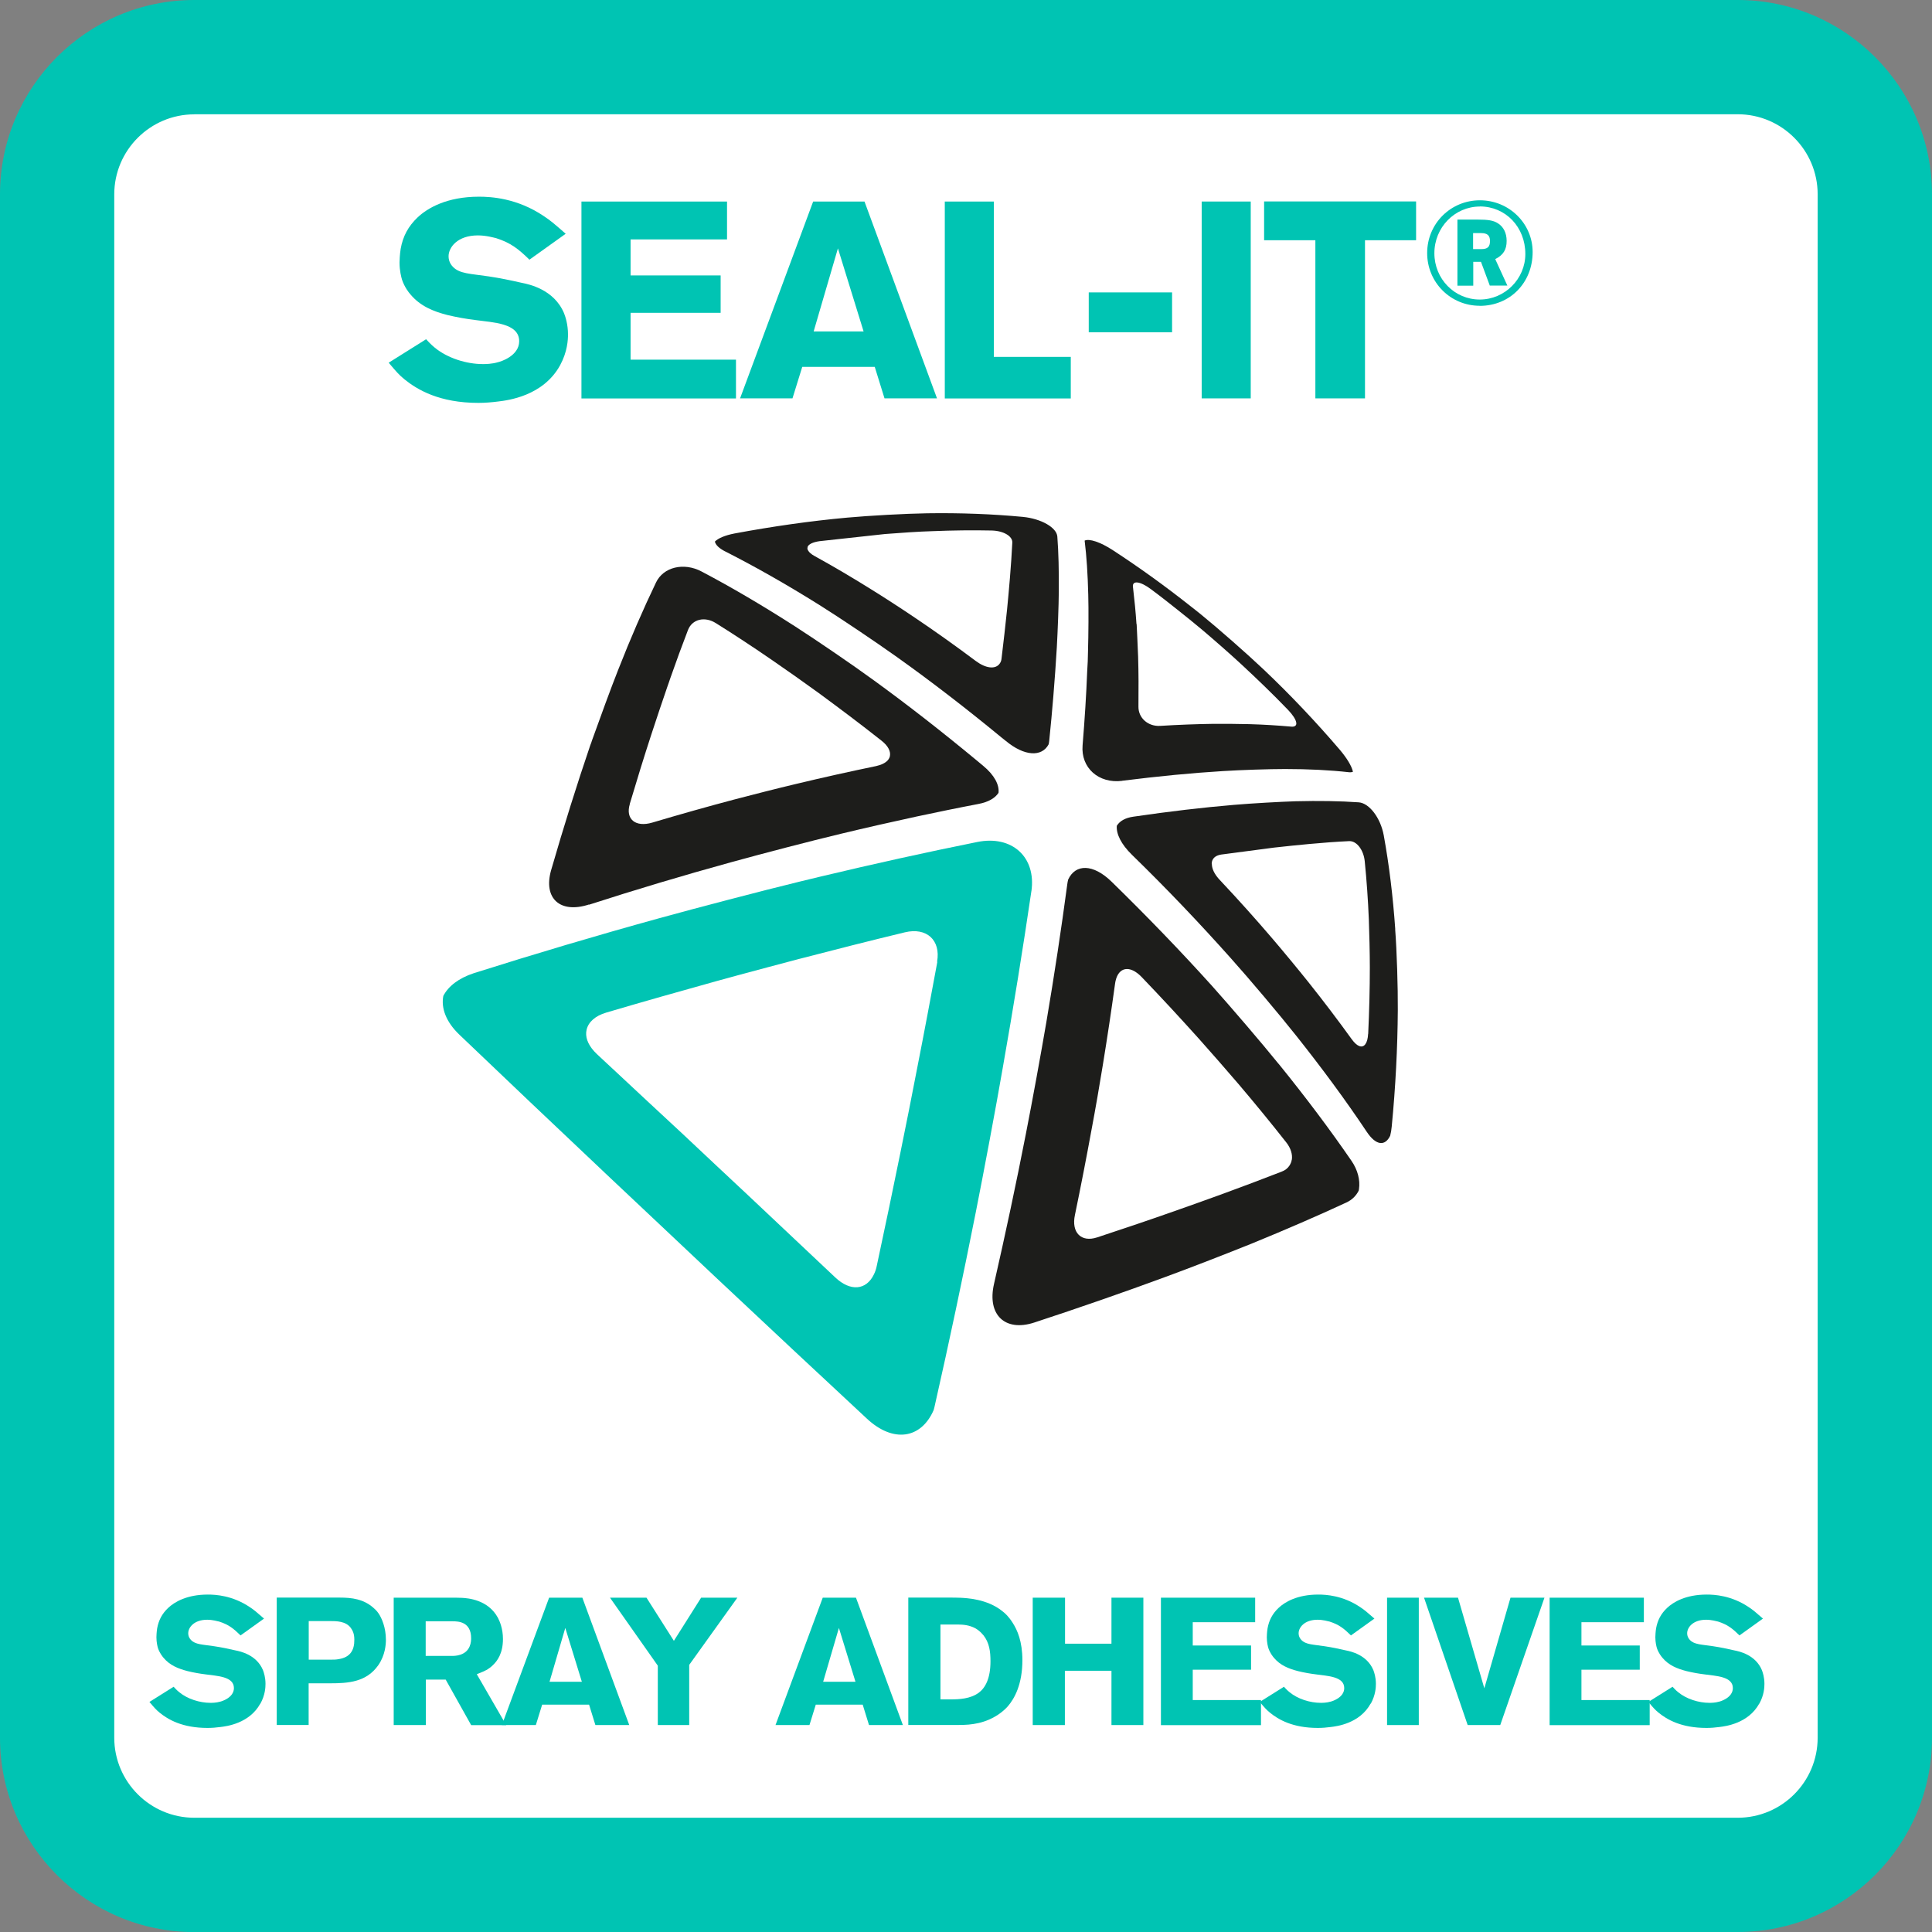 <?xml version="1.0" encoding="UTF-8"?><svg id="b" xmlns="http://www.w3.org/2000/svg" viewBox="0 0 235.55 235.56"><rect x="0" y="0" width="235.55" height="235.56" fill="#808080" stroke="none"/><defs><style>.d{fill:#fff;}.mint{fill:#00c4b3;}.f{fill:#1d1d1b;}</style></defs><g id="c">
<rect class="d" x="6.97" y="6.97" width="221.62" height="221.62" rx="16.72" ry="16.72"></rect><path class="mint" d="M211.86,235.56H23.69c-13.06,0-23.69-10.63-23.69-23.69V23.69C0,10.63,10.63,0,23.69,0H211.86c13.06,0,23.69,10.63,23.69,23.69V211.86c0,13.07-10.62,23.69-23.69,23.69h0ZM23.69,13.94c-5.38,0-9.76,4.38-9.76,9.76V211.86c0,5.38,4.38,9.76,9.76,9.76H211.86c5.38,0,9.75-4.37,9.75-9.76V23.69c0-5.38-4.37-9.76-9.75-9.76H23.69Z"/><path class="f" d="M88.42,67.23c3.68,1.87,7.5,4.04,11.45,6.51,2.57,1.61,6.85,4.49,9.52,6.39,4.25,3.03,8.52,6.33,12.78,9.84,.14,.11,.29,.22,.43,.34,2.3,1.92,4.42,2,5.25,.44,.03-.13,.06-.28,.07-.41,.19-1.87,.36-3.66,.5-5.4,.17-2.1,.32-4.12,.43-6.04,.11-2.02,.23-5.08,.24-6.8,.02-2.5-.03-4.74-.18-6.69-.09-1.1-1.97-2.17-4.19-2.39-3.71-.35-7.61-.5-11.67-.44-2.62,.04-7.02,.28-9.77,.53-4.5,.41-9.09,1.07-13.72,1.93-1.18,.23-2,.58-2.4,.99,.09,.4,.49,.81,1.27,1.21Zm10.04-.55c.12-.32,.62-.58,1.46-.7l7.97-.87c1.62-.13,4.22-.31,5.79-.35,2.47-.1,4.87-.13,7.22-.08,1.44,.03,2.57,.69,2.52,1.48-.07,1.34-.16,2.77-.29,4.31-.08,1.01-.24,2.74-.35,3.86-.19,1.87-.42,3.85-.67,5.94-.02,.28-.12,.51-.26,.68-.51,.66-1.64,.56-2.88-.36-2.47-1.85-4.93-3.6-7.38-5.25-1.5-1.02-3.95-2.61-5.43-3.52-2.32-1.45-4.6-2.79-6.85-4.03-.4-.22-.65-.44-.77-.65-.1-.15-.13-.3-.07-.44Z"/><path class="f" d="M71.82,110.3c5.7-1.84,11.51-3.58,17.4-5.2,3.66-1.01,9.64-2.57,13.28-3.44,3.12-.75,6.21-1.45,9.26-2.11,2.54-.54,5.05-1.06,7.53-1.53,1.22-.23,2.04-.72,2.45-1.36,.11-.97-.5-2.16-1.88-3.3-.28-.24-.55-.46-.83-.69-4.18-3.46-8.35-6.72-12.5-9.73-2.67-1.95-6.99-4.89-9.58-6.56-3.94-2.53-7.76-4.78-11.43-6.71-2.17-1.14-4.65-.53-5.54,1.35-1.55,3.23-3.11,6.81-4.63,10.69-.87,2.2-2.17,5.76-3.17,8.55-.06,.2-.13,.4-.21,.59-1.64,4.82-3.24,9.92-4.78,15.25-.97,3.42,1.08,5.32,4.61,4.18Zm4.96-12.28c.87-2.92,1.74-5.75,2.63-8.47,.54-1.66,1.42-4.28,1.96-5.84,.12-.35,.25-.69,.36-1.04,.71-2.03,1.43-3.99,2.15-5.86,.51-1.32,2.04-1.7,3.41-.83,2.27,1.42,4.58,2.94,6.93,4.56,1.52,1.04,4.03,2.81,5.58,3.94,2.53,1.86,5.09,3.78,7.67,5.82,.81,.63,1.14,1.31,1.03,1.87-.03,.18-.13,.36-.25,.51-.28,.32-.76,.57-1.43,.72-3.24,.67-6.52,1.4-9.81,2.19-2.07,.49-5.46,1.35-7.54,1.9-3.32,.88-6.64,1.82-9.94,2.8-2.06,.61-3.3-.42-2.74-2.27Z"/><path class="f" d="M136.82,95.19c4.38-.55,8.48-.95,12.29-1.18,2.24-.14,5.64-.25,7.57-.25,2.87,0,5.46,.13,7.78,.39,.2,.02,.36,0,.49-.06,0-.02,0-.05-.02-.08-.16-.64-.7-1.56-1.59-2.61-2.9-3.39-5.99-6.66-9.27-9.77-2.06-1.95-5.53-5-7.71-6.77-.41-.34-.83-.65-1.24-.98-3.07-2.43-6.22-4.7-9.41-6.78-1.59-1.04-2.91-1.45-3.47-1.19,.24,1.94,.38,4.14,.44,6.61,.05,1.73,.03,4.82-.03,6.86-.01,.82-.04,1.65-.1,2.5-.11,2.82-.3,5.81-.56,8.99-.23,2.74,1.95,4.69,4.83,4.33Zm1.74-19.1c-.1-1.5-.24-2.92-.4-4.26,0-.09-.02-.17-.03-.26-.11-.84,.88-.72,2.2,.27,1.19,.88,2.36,1.81,3.53,2.74,.92,.73,1.84,1.48,2.75,2.24,1.29,1.09,3.37,2.91,4.61,4.06,1.99,1.84,3.94,3.72,5.82,5.67,.58,.61,.92,1.14,.99,1.51,.07,.3-.06,.49-.37,.53-.06,0-.14,.02-.23,0-1.6-.14-3.29-.25-5.06-.3-1.16-.03-3.14-.05-4.4-.04-2.09,.03-4.27,.11-6.54,.25-1.47,.08-2.65-.97-2.63-2.35,.02-2.12,.02-4.15-.04-6.07-.02-.66-.07-1.52-.1-2.33-.03-.62-.06-1.21-.08-1.66Z"/><path class="mint" d="M125.75,108.66c.6-4.17-2.37-6.87-6.62-6-6.21,1.25-12.58,2.66-19.08,4.21-.86,.21-1.71,.41-2.57,.62-4.71,1.15-12.44,3.17-17.18,4.48-7.61,2.1-15.13,4.34-22.53,6.68-1.85,.61-3.11,1.59-3.72,2.77-.29,1.49,.33,3.18,1.97,4.74,5.63,5.38,11.45,10.91,17.45,16.57,.07,.08,.17,.16,.25,.24,3.83,3.59,9.9,9.34,13.68,12.89,6.15,5.79,12.27,11.49,18.27,17.08,3.23,3.03,6.64,2.48,8.16-1.02,.05-.18,.1-.35,.14-.55,1.77-7.81,3.44-15.71,5-23.58,.97-4.89,2.46-12.81,3.28-17.56,1.32-7.46,2.48-14.66,3.5-21.6Zm-11.47,8.61c-.79,4.27-1.6,8.61-2.47,13.02-.53,2.8-1.45,7.39-2.03,10.23-.93,4.56-1.88,9.16-2.87,13.75-.08,.43-.21,.81-.38,1.14-.92,1.88-2.84,2.09-4.7,.33-3.51-3.32-7.05-6.65-10.6-9.99-2.22-2.08-5.84-5.46-8.03-7.53-1.42-1.33-2.82-2.63-4.23-3.93-2.08-1.94-4.15-3.87-6.2-5.78-.94-.89-1.37-1.81-1.3-2.66,.01-.11,.03-.21,.05-.31,.21-.91,1.03-1.69,2.41-2.09,4.43-1.31,8.89-2.57,13.35-3.81,.76-.21,1.65-.45,2.59-.71,2.52-.68,5.47-1.47,7.46-1.99,4.39-1.14,8.71-2.24,12.99-3.27,2.65-.64,4.4,.95,3.93,3.58Z"/><path class="f" d="M155.89,129.71c-2.1-2.6-5.77-6.88-8.13-9.52-3.87-4.29-7.97-8.53-12.24-12.7-2.24-2.18-4.39-2.19-5.29-.25-.05,.19-.08,.38-.11,.59-.72,5.4-1.57,11.02-2.55,16.8-.63,3.7-1.75,9.84-2.5,13.64-1.19,6.1-2.5,12.22-3.88,18.27-.86,3.76,1.34,5.86,4.89,4.71,5.54-1.82,10.87-3.67,15.94-5.54,3.06-1.12,7.81-2.97,10.56-4.08,4.18-1.71,8.04-3.38,11.57-5.02,.69-.32,1.19-.82,1.5-1.44,.01-.07,.04-.14,.04-.22,.15-1.05-.13-2.28-.93-3.44-2.64-3.84-5.61-7.79-8.87-11.81Zm1.6,11.68c-.03,.26-.14,.5-.28,.72-.21,.33-.53,.58-.96,.74-2.36,.92-4.83,1.85-7.4,2.79-1.65,.6-4.44,1.6-6.2,2.21-2.87,1.01-5.84,2.01-8.88,3.01-1.95,.65-3.18-.59-2.71-2.75,.72-3.49,1.4-6.97,2.03-10.43,.41-2.15,1.02-5.66,1.36-7.79,.55-3.37,1.05-6.7,1.5-9.97,.02-.09,.02-.17,.04-.24,.36-1.8,1.76-2.06,3.2-.56,2.39,2.49,4.71,5,6.95,7.49,1.38,1.54,3.57,4.05,4.87,5.57,2.03,2.39,3.97,4.76,5.81,7.1,.56,.71,.78,1.47,.68,2.12Z"/><path class="f" d="M170.11,113.3c-.28-4.03-.75-7.86-1.4-11.44-.39-2.15-1.77-3.95-3.06-4.04-2.29-.16-4.85-.2-7.68-.13-1.92,.06-5.31,.25-7.53,.44-3.8,.32-7.89,.8-12.26,1.44-.99,.14-1.65,.53-2,1.08-.01,.01-.01,.02-.02,.03-.08,1,.53,2.25,1.85,3.54,4.21,4.1,8.22,8.31,12.01,12.56,2.33,2.6,5.92,6.86,7.97,9.44,3.18,4,6.08,7.93,8.65,11.78,1.13,1.69,2.23,1.76,2.85,.47,.09-.34,.15-.71,.19-1.13,.47-4.85,.71-9.59,.74-14.19,.02-2.8-.12-7.22-.32-9.84Zm-3.31,12.76c-.03,.58-.15,.99-.33,1.24-.37,.52-.99,.34-1.67-.6-1.65-2.29-3.4-4.6-5.25-6.92-1.17-1.47-3.16-3.88-4.43-5.36-2.04-2.39-4.18-4.77-6.39-7.12-.66-.69-.97-1.37-.98-1.93,0-.03-.02-.07-.02-.1,.03-.57,.41-.96,1.14-1.08l6.46-.85c1.23-.14,3.17-.34,4.29-.44,1.72-.16,3.34-.28,4.87-.35,.91-.04,1.76,1.06,1.9,2.46,.23,2.3,.4,4.68,.5,7.12,.06,1.56,.12,4.17,.12,5.8,0,2.66-.07,5.36-.2,8.12Z"/><g><path class="mint" d="M68.29,44.53c-2.07,3.77-6.39,4.28-7.55,4.42-.78,.1-1.6,.17-2.41,.17-4.76,0-7.45-1.6-9.04-2.89-.65-.54-.95-.88-1.9-2.01l4.56-2.86c.1,.1,.58,.65,1.05,1.02,1.56,1.29,3.88,2.01,5.88,2.01,.27,0,1.09,0,1.87-.24,.17-.03,2.55-.71,2.55-2.55,0-2.21-3.2-2.28-5.34-2.58-1.12-.14-2.28-.34-3.4-.61-1.73-.44-3.33-1.09-4.52-2.52-.24-.27-.71-.88-1.02-1.77-.1-.34-.31-1.12-.31-2.11,0-.2,.03-.99,.14-1.67,.27-1.53,.92-2.75,2.07-3.84,1.19-1.12,3.54-2.52,7.48-2.52,1.46,0,4.66,.17,7.92,2.38,.82,.54,1.29,.95,2.65,2.14l-4.42,3.16c-1.33-1.29-2.24-2.04-4.05-2.62-.31-.07-1.22-.34-2.24-.34-2.45,0-3.57,1.43-3.57,2.55,0,.65,.34,1.09,.51,1.26,.82,.88,2.14,.85,4.39,1.19,1.36,.2,2.69,.48,4.01,.78,.85,.17,3.94,.78,5.17,3.71,.17,.44,.48,1.36,.48,2.58,0,.68-.07,2.11-.95,3.74Z"/><path class="mint" d="M70.89,48.57V24.57h17.75v4.62h-11.76v4.39h10.98v4.56h-10.98v5.71h12.85v4.73h-18.83Z"/><path class="mint" d="M107.84,48.57l-1.19-3.84h-8.84l-1.19,3.84h-6.39l8.91-24h6.26l8.84,24h-6.39Zm-5.68-18.29l-2.96,10.13h6.09l-3.13-10.13Z"/><path class="mint" d="M115.19,48.57V24.57h5.98v18.94h9.38v5.07h-15.37Z"/><path class="mint" d="M132.74,40.51v-4.86h10.16v4.86h-10.16Z"/><path class="mint" d="M146.51,48.57V24.57h5.98v24h-5.98Z"/><path class="mint" d="M166.42,29.29v19.28h-6.05V29.29h-6.25v-4.73h18.53v4.73h-6.22Z"/><path class="mint" d="M180.41,37.28c-3.56,0-6.41-2.85-6.41-6.43s2.86-6.43,6.43-6.43,6.43,2.84,6.43,6.31c0,3.74-2.76,6.56-6.45,6.56Zm.02-12.1c-3.07,0-5.55,2.55-5.55,5.69s2.46,5.65,5.53,5.65,5.56-2.53,5.56-5.55c0-3.29-2.4-5.8-5.55-5.8Zm1.21,9.65l-1.08-2.91h-.94v2.91h-1.93v-8.06h2.4c1.37,0,1.99,.11,2.53,.45,.69,.43,1.07,1.19,1.07,2.15,0,1.07-.4,1.72-1.39,2.22l1.48,3.23h-2.13Zm-1.05-6.41h-.99v1.95h1.01c.76,0,1.05-.27,1.05-.99,0-.67-.32-.96-1.07-.96Z"/></g><g><path class="mint" d="M31.74,207.7c-1.34,2.44-4.14,2.77-4.88,2.86-.51,.07-1.03,.11-1.56,.11-3.08,0-4.82-1.03-5.85-1.87-.42-.35-.62-.57-1.23-1.3l2.95-1.85c.07,.07,.37,.42,.68,.66,1.01,.84,2.51,1.3,3.81,1.3,.18,0,.7,0,1.21-.15,.11-.02,1.65-.46,1.65-1.65,0-1.43-2.07-1.47-3.46-1.67-.73-.09-1.47-.22-2.2-.4-1.12-.29-2.16-.7-2.93-1.63-.15-.18-.46-.57-.66-1.14-.07-.22-.2-.73-.2-1.36,0-.13,.02-.64,.09-1.08,.18-.99,.59-1.78,1.34-2.49,.77-.73,2.29-1.63,4.84-1.63,.95,0,3.01,.11,5.13,1.54,.53,.35,.84,.62,1.72,1.39l-2.86,2.05c-.86-.84-1.45-1.32-2.62-1.69-.2-.04-.79-.22-1.45-.22-1.58,0-2.31,.92-2.31,1.65,0,.42,.22,.7,.33,.81,.53,.57,1.39,.55,2.84,.77,.88,.13,1.74,.31,2.6,.51,.55,.11,2.55,.51,3.34,2.4,.11,.29,.31,.88,.31,1.67,0,.44-.04,1.36-.62,2.42Z"/><path class="mint" d="M46.13,203.01c-1.45,2.07-3.65,2.22-5.9,2.22h-2.6v5.08h-3.89v-15.53h7.7c1.47,0,2.86,.18,4.05,1.21,.15,.13,.44,.37,.7,.77,.33,.51,.86,1.63,.86,3.17,0,.51-.07,1.85-.92,3.08Zm-3.34-4.51c-.62-.86-1.74-.86-2.66-.86h-2.49v4.71h2.35c.68,0,.97,0,1.32-.07,1.36-.22,1.91-1.06,1.89-2.38,0-.75-.22-1.12-.42-1.41Z"/><path class="mint" d="M57.44,210.32l-3.1-5.54h-2.42v5.54h-3.92v-15.53h7c.44,0,.88,0,1.32,.02,.7,.04,3.17,.2,4.38,2.42,.22,.42,.62,1.32,.62,2.6,0,1.74-.68,2.66-1.21,3.17-.22,.22-.48,.42-.73,.57-.29,.15-.62,.31-1.25,.55l3.59,6.21h-4.27Zm-2.24-12.65h-3.3v4.22h3.21c.15,0,.59,0,1.03-.15,1.25-.42,1.3-1.61,1.3-2,0-2.02-1.56-2.07-2.24-2.07Z"/><path class="mint" d="M72.59,210.32l-.77-2.49h-5.72l-.77,2.49h-4.14l5.76-15.53h4.05l5.72,15.53h-4.14Zm-3.67-11.84l-1.92,6.56h3.94l-2.02-6.56Z"/><path class="mint" d="M84.03,202.97v7.35h-3.83v-7.24l-5.83-8.29h4.45l3.34,5.26,3.32-5.26h4.42l-5.87,8.19Z"/><path class="mint" d="M105.95,210.32l-.77-2.49h-5.72l-.77,2.49h-4.14l5.76-15.53h4.05l5.72,15.53h-4.14Zm-3.67-11.84l-1.92,6.56h3.94l-2.02-6.56Z"/><path class="mint" d="M122.86,208.05c-.51,.57-1.65,1.58-3.54,2.02-.86,.2-1.61,.24-2.49,.24h-6.09v-15.53h4.95c.48,0,.95,0,1.41,.02,.66,.04,3.26,.11,5.15,1.67,.29,.22,.75,.64,1.23,1.41,.55,.86,1.17,2.24,1.17,4.53,0,2.93-.95,4.67-1.78,5.63Zm-2.99-8.71c-.22-.26-.68-.79-1.52-1.06-.73-.24-1.39-.22-2.13-.22h-1.56v9.13h1.19c1.14,0,2.46-.07,3.48-.81,.79-.59,1.43-1.72,1.43-3.83,0-1.19-.13-2.27-.88-3.21Z"/><path class="mint" d="M135.51,210.32v-6.62h-5.68v6.62h-3.92v-15.53h3.94v5.61h5.66v-5.61h3.89v15.53h-3.89Z"/><path class="mint" d="M141.54,210.32v-15.53h11.49v2.99h-7.61v2.84h7.11v2.95h-7.11v3.7h8.32v3.06h-12.19Z"/><path class="mint" d="M167.11,207.7c-1.34,2.44-4.14,2.77-4.88,2.86-.51,.07-1.03,.11-1.56,.11-3.08,0-4.82-1.03-5.85-1.87-.42-.35-.62-.57-1.23-1.3l2.95-1.85c.07,.07,.37,.42,.68,.66,1.01,.84,2.51,1.3,3.81,1.3,.18,0,.7,0,1.21-.15,.11-.02,1.65-.46,1.65-1.65,0-1.43-2.07-1.47-3.45-1.67-.73-.09-1.47-.22-2.2-.4-1.12-.29-2.16-.7-2.93-1.63-.15-.18-.46-.57-.66-1.14-.07-.22-.2-.73-.2-1.36,0-.13,.02-.64,.09-1.08,.18-.99,.59-1.78,1.34-2.49,.77-.73,2.29-1.63,4.84-1.63,.95,0,3.01,.11,5.13,1.54,.53,.35,.84,.62,1.72,1.39l-2.86,2.05c-.86-.84-1.45-1.32-2.62-1.69-.2-.04-.79-.22-1.45-.22-1.58,0-2.31,.92-2.31,1.65,0,.42,.22,.7,.33,.81,.53,.57,1.39,.55,2.84,.77,.88,.13,1.74,.31,2.6,.51,.55,.11,2.55,.51,3.34,2.4,.11,.29,.31,.88,.31,1.67,0,.44-.04,1.36-.62,2.42Z"/><path class="mint" d="M169.11,210.32v-15.53h3.87v15.53h-3.87Z"/><path class="mint" d="M182.9,210.32h-3.96l-5.32-15.53h4.14l3.21,11.05,3.19-11.05h4.14l-5.39,15.53Z"/><path class="mint" d="M188.93,210.32v-15.53h11.49v2.99h-7.61v2.84h7.11v2.95h-7.11v3.7h8.32v3.06h-12.19Z"/><path class="mint" d="M214.49,207.7c-1.34,2.44-4.14,2.77-4.88,2.86-.51,.07-1.03,.11-1.56,.11-3.08,0-4.82-1.03-5.85-1.87-.42-.35-.62-.57-1.23-1.3l2.95-1.85c.07,.07,.37,.42,.68,.66,1.01,.84,2.51,1.3,3.81,1.3,.18,0,.7,0,1.21-.15,.11-.02,1.65-.46,1.65-1.65,0-1.43-2.07-1.47-3.46-1.67-.73-.09-1.47-.22-2.2-.4-1.12-.29-2.16-.7-2.93-1.63-.15-.18-.46-.57-.66-1.14-.07-.22-.2-.73-.2-1.36,0-.13,.02-.64,.09-1.08,.18-.99,.59-1.78,1.34-2.49,.77-.73,2.29-1.63,4.84-1.63,.95,0,3.01,.11,5.13,1.54,.53,.35,.84,.62,1.72,1.39l-2.86,2.05c-.86-.84-1.45-1.32-2.62-1.69-.2-.04-.79-.22-1.45-.22-1.58,0-2.31,.92-2.31,1.65,0,.42,.22,.7,.33,.81,.53,.57,1.39,.55,2.84,.77,.88,.13,1.74,.31,2.6,.51,.55,.11,2.55,.51,3.34,2.4,.11,.29,.31,.88,.31,1.67,0,.44-.04,1.36-.62,2.42Z"/></g></g></svg>